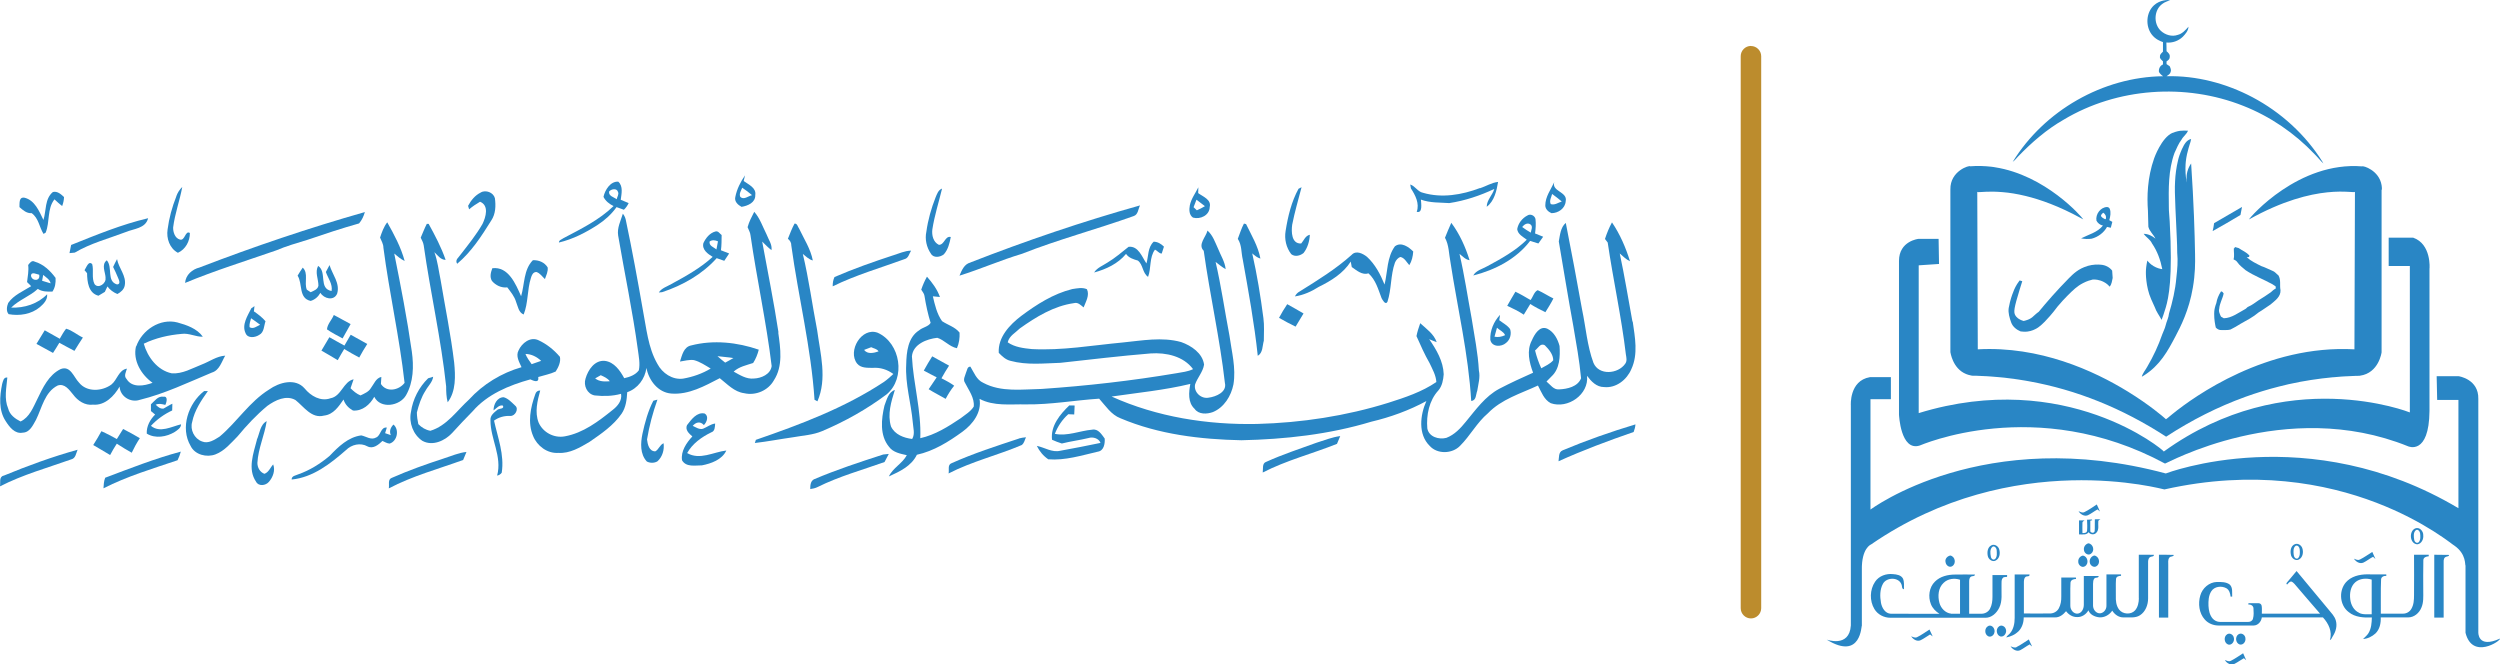 <?xml version="1.0" encoding="UTF-8"?>
<svg id="Layer_1" data-name="Layer 1" xmlns="http://www.w3.org/2000/svg" viewBox="0 0 292.84 77.83">
  <defs>
    <style>
      .cls-1 {
        fill: #2986c5;
      }

      .cls-2 {
        fill: #bc8c2d;
      }
    </style>
  </defs>
  <g>
    <path class="cls-1" d="M87.11,21.21c.06-.22,.11-.45,.16-.67-.53,.76-.96,1.62-1.14,2.54-.13,.53,.32,.93,.73,1.15,.73-.12,1.64-.49,1.61-1.38,.14-.86-.8-1.23-1.36-1.65h0Zm-.39,1.86c-.18-.38,.09-.74,.22-1.08,.4,.27,.79,.55,1.15,.87-.44,.1-.95,.59-1.37,.21h0Z"/>
    <path class="cls-1" d="M72.71,23.41c.09-.7,.31-1.6-.29-2.13-.92-.06-1.56,.98-1.73,1.78,.24,.49,.69,.84,1.18,1.08-1.69,1.64-3.83,2.68-5.89,3.77-.18,.14-.51,.21-.51,.5,1.64-.39,3.16-1.17,4.57-2.09,.84-.55,1.6-1.24,2.18-2.06,.29,.1,.57,.2,.86,.31,.24-.22,.42-.49,.56-.78-.31-.13-.62-.26-.93-.39h0Zm-.47-.07c-.33-.25-.99-.38-.89-.91,.26-.3,.9-.42,1.04,.05,.14,.28-.11,.58-.15,.86h0Z"/>
    <path class="cls-1" d="M173.36,22.05c.71-.23,1.36-.66,2.12-.74-.17,1.03-.44,2.25-1.33,2.91,0-.8,.67-1.35,.89-2.09-1.68,.79-3.44,1.38-5.28,1.66-1.11-.08-2.25-.01-3.32-.41,.02,.41,.24,1.64-.49,1.43,.35-.97-.16-1.94-.68-2.74-.02-.11-.06-.34-.08-.46,.59,.19,.87,.85,1.49,.97,2.2,.65,4.56,.25,6.67-.55h0Z"/>
    <path class="cls-1" d="M182.07,21.31c-.41,.89-1.06,1.73-1.06,2.75,0,.43,.35,.75,.72,.91,.8,0,1.61-.55,1.67-1.4,.25-1.13-1.72-1.13-1.33-2.27h0Zm-.42,2.6c-.2-.4,.07-.8,.16-1.19,.38,.28,.76,.57,1.13,.88-.42,.14-.84,.46-1.29,.31h0Z"/>
    <path class="cls-1" d="M140.35,22.62c0-.17,.02-.51,.02-.68-.35,.7-.84,1.34-1,2.12-.09,.49-.1,1.11,.37,1.43,.85,.24,1.94-.26,1.96-1.24,.22-.87-.8-1.22-1.35-1.63h0Zm-.15,2.02c-.13-.13-.26-.25-.39-.37,.11-.3,.22-.59,.34-.88,.33,.25,.66,.5,.99,.76-.3,.19-.62,.34-.94,.48h0Z"/>
    <path class="cls-1" d="M20.65,22.99c.15-.41,.38-.79,.7-1.09-.29,1.59-.87,3.13-1.07,4.75-.01,.54,.21,1.25,.79,1.41,.61,.19,.62-1.12,1.17-.77,.01,.95-.5,1.92-1.4,2.32-.97-.51-1.37-1.69-1.21-2.73,.17-1.33,.53-2.63,1.02-3.87h0Z"/>
    <path class="cls-1" d="M109.59,23.12c.17-.39,.31-.87,.76-1.03-.38,1.59-.89,3.16-1.14,4.79-.08,.67,.1,1.48,.77,1.8,.66,0,.71-1.08,1.39-.92-.13,.71-.32,1.48-.81,2.03-.42,.34-1.21,.47-1.52-.08-.51-.74-.72-1.7-.53-2.57,.19-1.38,.57-2.72,1.08-4.02h0Z"/>
    <path class="cls-1" d="M152.11,22.11l.35-.18c-.38,1.46-.81,2.92-1.1,4.4-.11,.81-.09,2.26,1.06,2.19,.31-.36,.49-.92,1.01-1.02-.04,.76-.26,1.53-.74,2.14-.4,.32-1.01,.48-1.44,.13-.59-.76-.82-1.77-.66-2.71,.27-1.71,.68-3.43,1.52-4.96h0Z"/>
    <path class="cls-1" d="M56.31,22.54c.6-.33,1.48,0,1.66,.67,.12,.88,.09,1.85-.42,2.61-1.14,1.83-2.33,3.68-4,5.08-.3-.47,.21-.76,.41-1.09,.9-1.16,1.83-2.31,2.56-3.58,.39-.81,.79-2.16-.29-2.6-.45,.26-.88,.55-1.28,.89-.03-.1-.09-.31-.12-.41,.34-.64,.82-1.24,1.49-1.56h0Z"/>
    <path class="cls-1" d="M5.09,25.76c.34-1.08,.14-2.49,1.11-3.27,.53-.13,.95,.27,1.3,.59-.01,.36-.09,.72-.22,1.06-.32-.24-.61-.53-.9-.79-.88,1.11-.52,2.64-1.03,3.9-.06,.04-.19,.11-.25,.15-.5-.79-.57-1.85-1.39-2.43-.59,.04-1.02-.35-1.43-.71,.02-.43-.09-1.22,.59-1.1,1.2,.29,1.72,1.58,2.21,2.59h0Z"/>
    <path class="cls-1" d="M113.68,30.74c6.51-2.54,13.14-4.8,19.86-6.68-.22,.41-.22,1.09-.75,1.25-4.33,1.55-8.8,2.73-13.08,4.42-2.48,.74-4.85,1.79-7.32,2.56,.26-.62,.56-1.37,1.29-1.54h0Z"/>
    <path class="cls-1" d="M23.38,31.33c6.35-2.44,12.81-4.63,19.36-6.49-.14,.48-.35,.95-.68,1.33-2.03,.57-4.04,1.24-6.04,1.92-1.23,.38-2.48,.73-3.67,1.24-3.57,1.24-7.18,2.36-10.67,3.81,.07-.94,.83-1.6,1.71-1.81h0Z"/>
    <path class="cls-1" d="M91.19,38.95c-.54-3.56-1.26-7.1-1.91-10.65,.36,.34,.69,.71,1.09,1,.1-.67-.36-1.25-.58-1.85-.45-.89-.77-1.88-1.44-2.64-.3,.58-.61,1.17-.78,1.8,.11,.31,.31,.6,.34,.94,.74,5.13,1.86,10.19,2.48,15.33-.13,.97-1.22,1.43-2.09,1.46-.87,.09-1.63-.41-2.36-.81,.63-.58,1.5-.75,2.28-1.01,.31-.48,.52-1.01,.66-1.56-2.52-.87-5.31-1.17-7.91-.5-.89,.17-1.08,1.16-1.32,1.89,.54-.08,1.08-.24,1.63-.17,.72,.19,1.34,.62,1.97,.99-.99,.6-2.1,.98-3.23,1.18-1.26,.17-2.44-.64-3.01-1.72-1.11-1.93-1.29-4.2-1.71-6.34-.61-3.48-1.24-6.95-1.97-10.4-.05-.32-.17-.62-.37-.86-.25,.83-.7,1.67-.55,2.57,.76,4.46,1.7,8.89,2.31,13.38,.1,.79,.28,1.6,.11,2.4-.41,.55-1.08,.78-1.71,.92-.49-.9-1.18-1.9-2.28-2.03-1.19-.1-1.96,1.06-2.25,2.07-.27,.82,.19,1.83,1.08,1.98,1.02,.11,2.08,.09,3.08-.19,.14,.8-.41,1.45-1,1.9-1.65,1.33-3.44,2.69-5.58,3.08-1.26,.24-2.57-.45-3.08-1.62-.47-1.22-.14-2.54,.19-3.75-.31,0-.5,.16-.58,.44-.56,1.55-.92,3.33-.25,4.9,.47,1.16,1.66,2.06,2.95,1.97,1.36,.09,2.55-.64,3.67-1.3,1.37-.95,2.79-1.91,3.75-3.3,.5-.74,.6-1.64,.65-2.51,1.23-.42,2.08-1.56,2.25-2.84,.28,1.45,1.35,2.88,2.92,3,2.04,.16,3.91-.89,5.67-1.8,.88,.69,1.7,1.61,2.87,1.76,1.33,.31,2.8-.31,3.47-1.51,1.09-1.67,.77-3.75,.51-5.61h0Zm-21.49,5.38c.22-.13,.44-.26,.67-.38,.39,.18,.8,.35,1.06,.71-.6,.04-1.23,.06-1.72-.34h0Zm15.25-1.85c-.31-.24-.62-.5-.91-.76,.62,.09,1.25,.11,1.87,.22-.31,.19-.64,.36-.97,.54h0Z"/>
    <path class="cls-1" d="M179.81,27.36c.07-.57,.12-1.14,.05-1.71-.09-.41-.61-.65-.96-.4-.6,.31-1.07,.92-1.18,1.59,.07,.61,.68,.9,1.12,1.24-1.33,1.31-2.99,2.22-4.62,3.1-.57,.33-1.31,.48-1.65,1.09,2.54-.64,5.05-1.93,6.66-4.05,.32,.1,.64,.2,.97,.3,.18-.27,.37-.53,.56-.79-.32-.13-.63-.26-.94-.38h0Zm-.5-.11c-.35-.2-.69-.42-1.01-.66,.23-.3,.64-.57,1-.28,.28,.25,.05,.63,.01,.94h0Z"/>
    <path class="cls-1" d="M8.34,28.69c2.95-1.18,5.91-2.4,9.01-3.13-.3,1.22-1.69,1.22-2.64,1.63-1.99,.76-4.1,1.3-5.95,2.4-.16,.01-.46,.04-.62,.06,.06-.32,.12-.64,.19-.95h0Z"/>
    <path class="cls-1" d="M44.52,27.83c.21-.63,.43-1.26,.84-1.79,.81,1.44,1.61,2.93,2.04,4.53-.46-.21-.84-.55-1.22-.87,.77,3.81,1.51,7.64,2.06,11.48,.24,1.72,.2,3.58-.68,5.12-.73,1.27-3,1.64-3.72,.18-.5,.91-1.38,1.69-2.49,1.61-.52-.29-.93-.71-1.11-1.29-.57,.82-1.19,1.76-2.28,1.88-1.46,.39-2.36-1.04-3.35-1.82-1.09-.62-2.37,.02-3.29,.68-1.28,1.06-2.42,2.28-3.48,3.56-.78,.79-1.53,1.71-2.59,2.12-1.02,.4-2.42,.06-2.92-.98-1.25-2.12-.27-5,1.58-6.43h.44c-.78,1.1-1.57,2.27-1.84,3.62-.27,.9,.25,1.96,1.15,2.28,.73,.31,1.48-.2,2.08-.58,2.04-1.72,3.48-4.07,5.78-5.5,1.18-.84,3.07-1.38,4.16-.13,.72,.88,1.88,1.57,3.04,1.15,1.27-.23,1.5-1.96,2.7-2.22-.12,.35-.25,.7-.36,1.05,.35,.34,.71,.66,1.17,.84,.45-.22,.96-.42,1.22-.87,.36-.47,.58-1.16,1.22-1.3-.01,.21-.04,.62-.05,.83,.67,1.03,2.1,.74,2.77-.13-.59-5.32-1.79-10.54-2.48-15.84,0-.43-.24-.8-.39-1.18h0s0,0,0,0Z"/>
    <path class="cls-1" d="M49.98,26.22h.23c.75,1.36,1.48,2.75,1.99,4.22-.6,0-.93-.55-1.32-.9,.39,1.04,.5,2.17,.73,3.25,.54,3.23,1.2,6.43,1.59,9.68,.15,1.55,.23,3.35-.76,4.65-.16-.61-.18-1.24-.18-1.86-.59-5.55-1.85-11.01-2.63-16.53-.05-.33-.22-.61-.35-.89,.24-.54,.44-1.09,.71-1.61h0Z"/>
    <path class="cls-1" d="M93.08,26.19c.32-.02,.36,.38,.52,.58,.58,1.22,1.35,2.39,1.61,3.74-.47-.12-.8-.48-1.17-.76,.71,2.95,1.1,5.96,1.68,8.94,.37,2.75,1.19,5.65,.03,8.32-.09-.04-.25-.13-.34-.18-.4-6.09-1.89-12.03-2.72-18.07,.01-.33-.15-.59-.4-.79,.24-.6,.47-1.21,.78-1.78h0Z"/>
    <path class="cls-1" d="M145.72,26.19c.06,.01,.18,.04,.24,.06,.63,1.3,1.41,2.59,1.68,4.04-.38-.11-.67-.36-.96-.61,.57,2.5,.98,5.04,1.31,7.58,.12,.88,.05,1.77,.05,2.65-.18,.61-.09,1.4-.71,1.77-.4-3.79-1.09-7.54-1.76-11.29-.19-.81-.1-1.7-.58-2.41,.23-.6,.42-1.22,.72-1.79h0Z"/>
    <path class="cls-1" d="M191.22,37.68c-.49-2.67-.92-5.34-1.49-7.99,.38,.32,.73,.7,1.2,.91-.49-1.59-1.17-3.17-2.11-4.55-.34,.62-.6,1.27-.82,1.94,.08,.1,.24,.31,.32,.42,.64,4.38,1.61,8.72,2.13,13.12,.06,.36,.16,.75-.08,1.08-.84,1.21-3.09,1.4-3.72-.11-.74-2-.89-4.15-1.33-6.23-.61-3.39-1.24-6.78-1.91-10.16-.61,.51-.68,1.43-.82,2.17,.56,3.28,1.09,6.57,1.69,9.84,.35,2.06,.73,4.11,.92,6.19-.39,.99-1.61,1.26-2.56,1.3-.65,.08-1.04-.56-1.49-.92,.19-.2,.39-.4,.59-.6,.97-.89,1.02-2.34,.94-3.56-.21-.8-.65-1.64-1.42-2.02-.9-.42-1.52,.66-1.82,1.35-.64,1.2-.31,2.59,.14,3.8-1.34,.59-2.67,1.21-3.96,1.88-1.65,.88-2.75,2.45-3.91,3.85-.62,.77-1.34,1.54-2.29,1.9-.87,.23-2.05-.11-2.23-1.11-.13-1.56,.21-3.27,1.3-4.45,.44-.52,.57-1.23,.62-1.89-.05-1.53-.86-2.89-1.7-4.11,.29,.13,.58,.24,.88,.35-.33-.96-1.21-1.56-1.93-2.22-.17,.49-.34,.99-.44,1.51,.48,1.07,.95,2.15,1.54,3.17,.33,.71,.74,1.41,.79,2.21-1.7,1.16-3.67,1.81-5.62,2.43-4.97,1.55-10.17,2.34-15.37,2.48-5.82,.12-11.73-.81-17.05-3.21,3.08-.45,6.2-.75,9.22-1.48-.18,.98-.31,2.17,.5,2.92,.48,.68,1.44,.63,2.14,.38,1.32-.54,2.14-1.89,2.41-3.24,.32-1.92-.21-3.84-.47-5.74-.55-2.87-.96-5.77-1.62-8.61,.38,.29,.75,.61,1.18,.85-.09-.88-.59-1.62-.9-2.42-.34-.73-.6-1.55-1.23-2.1-.18,.76-1.17,1.64-.44,2.37,.72,5.18,1.89,10.28,2.48,15.48,.26,1.07-1.05,1.61-1.9,1.72-.89,.18-1.79-.66-1.59-1.56,.28-.79,.92-1.46,1.05-2.31-.18-1.34-1.49-2.22-2.68-2.64-2.25-.63-4.6-.17-6.87,.05-3.54,.33-7.07,.96-10.63,.77-.98-.1-2-.22-2.82-.79,.17-.76,.91-1.12,1.42-1.63,1.9-1.35,3.98-2.63,6.33-2.96,.48-.14,.8,.23,1.14,.5,.25-.66,.73-1.42,.39-2.13-.54-.25-1.16-.1-1.72-.02-2.22,.55-4.17,1.8-5.98,3.15-1.35,1.03-2.74,2.49-2.63,4.32,.39,.4,.81,.81,1.38,.94,1.91,.52,3.89,.29,5.84,.23,3.52-.39,7.04-.81,10.58-1.1,1.8-.12,3.83,.31,4.96,1.84-.61,.3-1.29,.36-1.95,.48-5.22,.88-10.49,1.48-15.78,1.84-2.28,.04-4.76,.41-6.85-.72-.79-.35-1.08-1.21-1.5-1.89-.38-.02-.38,.43-.51,.69-.1,.38-.39,.81-.13,1.19,.44,.88,1.14,1.77,1.03,2.8-.37,.59-1,.95-1.54,1.37-1.46,.98-2.98,1.94-4.72,2.33,.13-3.23-.82-6.38-.98-9.58,.11-1.43,1.76-2.05,2.97-2.18,.82,.25,1.41,1.04,2.3,1.22,.26-.58,.34-1.21,.31-1.83-.53-.67-1.37-.88-2.05-1.34-.61-.86-.84-1.9-1.08-2.91,.21,.02,.62,.06,.83,.08-.32-.9-.89-1.67-1.52-2.38-.27,.48-.49,.99-.67,1.52,.13,.24,.35,.45,.38,.73,.17,1.07,.4,2.13,.72,3.16-.26,.45-.94,.52-1.34,.87-1.33,.83-1.49,2.58-1.52,4-.13,2.3,.57,4.52,.77,6.79,.04,.65,.29,1.33-.07,1.94-.98-.12-2.03-.51-2.48-1.46-.44-1.43,.02-2.91,.45-4.28-.76,.25-.96,1.16-1.22,1.84-.37,1.57-.57,3.48,.53,4.81,.48,.67,1.34,.82,2.09,.99-.52,.98-1.64,1.49-2.1,2.49,1.27-.58,2.64-1.21,3.28-2.54,1.97-.43,3.72-1.52,5.34-2.7,1.21-.88,2.27-2.27,2-3.85,1.67,.89,3.6,.61,5.42,.65,2.88,.04,5.72-.48,8.59-.67,.76,.84,1.4,1.88,2.51,2.3,4.46,1.89,9.35,2.47,14.15,2.57,5.12-.11,10.28-.68,15.21-2.17,2.25-.53,4.43-1.32,6.46-2.42-.73,1.62-1,3.89,.39,5.25,.89,1,2.64,.94,3.55,0,1.19-1.18,1.98-2.73,3.27-3.82,1.58-1.65,3.84-2.31,5.86-3.25,.4,.75,.7,1.65,1.5,2.07,1.99,.7,4.49-1.01,4.25-3.21,.48,.65,1.11,1.32,1.99,1.32,1.41,.15,2.68-.86,3.2-2.1,.82-1.76,.42-3.74,.16-5.58h0s0,0,0,0Zm-10.68,5.46c-.31-.67-.55-1.37-.73-2.09,.35-.25,.63-.91,1.14-.61,.47,.47,.99,1.07,.99,1.76-.37,.44-.92,.66-1.4,.94h0Z"/>
    <path class="cls-1" d="M170,26.1c.97,1.3,1.66,2.83,2.14,4.38-.49-.07-.81-.46-1.18-.74,.58,2.49,.95,5.02,1.42,7.54,.32,2.03,.74,4.06,.85,6.12,.18,.79-.07,1.59-.19,2.37-.17,.42-.1,1.17-.71,1.19-.32-5.48-1.6-10.85-2.43-16.26-.19-.96-.16-1.98-.64-2.85,.22-.59,.49-1.17,.74-1.75h0Z"/>
    <path class="cls-1" d="M84.45,29.31c.08-.59,.07-1.19,.08-1.78-.23-.16-.39-.5-.71-.42-.68,.17-1.15,.77-1.43,1.37-.19,.77,.53,1.27,1.09,1.61-1.43,1.31-3.15,2.26-4.84,3.18-.51,.3-1.13,.47-1.47,.99l.4-.04c2.39-.79,4.69-2.09,6.38-3.98,.22,.08,.67,.23,.89,.31,.19-.29,.38-.58,.57-.86-.32-.13-.63-.25-.95-.37h0s0,0,0,0Zm-.53-.09c-.32-.27-.89-.42-.8-.93,.3-.22,.66-.16,.98-.02-.06,.31-.12,.63-.18,.95h0Z"/>
    <path class="cls-1" d="M135.11,28.31c.49,0,.89,.25,1.23,.58-.07,.2-.2,.61-.26,.81-.32,0-.52-.35-.79-.46-.68,.91-.42,2.16-.81,3.19-.67-.45-.57-1.44-1.2-1.91-.52-.15-1.06-.31-1.38-.78-.94,1.15-2.34,1.8-3.74,2.18,.36-.57,1.02-.8,1.56-1.16,.89-.53,1.67-1.21,2.48-1.85,1.15-.13,1.57,1.19,2.09,1.95,.25-.86,.14-1.88,.84-2.54h0Z"/>
    <path class="cls-1" d="M163.41,28.84c.72-.54,1.61,.09,2.13,.62-.04,.56-.16,1.12-.46,1.6-.32-.35-.54-.84-1.03-.96-.32,.1-.52,.37-.65,.66-.53,1.48-.39,3.11-.88,4.59-.23,.43-.58-.22-.69-.43-.39-1.02-.68-2.13-1.53-2.9-.74,.24-1.39-.35-1.96-.74-.03-.16-.09-.48-.12-.64-.88,1.38-2.31,2.26-3.74,2.96-.85,.54-1.79,.97-2.8,1.12,.13-.25,.31-.45,.56-.58,2.1-1.31,4.23-2.62,6.08-4.28,.52-.57,1.3-.17,1.8,.22,.96,.88,1.58,2.06,2.06,3.25,.37-1.5,.26-3.2,1.23-4.5h0s0,0,0,0Z"/>
    <path class="cls-1" d="M104.62,29.91c.69-.21,1.36-.54,2.1-.55-.22,.34-.3,.88-.76,.99-2.82,1.03-5.71,1.86-8.42,3.19-.01-.38,.05-.75,.21-1.09,2.24-.97,4.54-1.78,6.86-2.54h0Z"/>
    <path class="cls-1" d="M62.43,30.48c.67-.03,1.35,.24,1.72,.84,.07,.48-.17,.93-.32,1.37-.32-.29-.57-.7-1-.83-.4,0-.55,.38-.64,.7-.45,1.39-.3,2.91-.85,4.28-.6-.24-.67-.95-.89-1.48-.19-.65-.63-1.17-1.03-1.7-.68,.09-1.37-.24-1.8-.76-.28-.47-.13-1,.05-1.48,1.88-.24,2.75,1.87,3.37,3.28,.42-1.4,.28-3.11,1.38-4.22h0Z"/>
    <path class="cls-1" d="M6.5,32.54c-.61-.83-1.42-1.6-2.43-1.89-.35-.21-.59,.17-.77,.39,.09,.67-.06,1.34-.13,2,.12,.12,.36,.36,.48,.48-.93,.59-2.04,1.03-2.69,1.97-.16,.39-.26,.96,.05,1.31,1.26,.23,2.67,.02,3.67-.83,.44-.38,.91-.87,.84-1.5-1.08,1.12-2.67,1.63-4.21,1.56,.92-.91,2.19-1.32,3.12-2.19,.51,.34,1.12,.33,1.71,.32,.33-.48,.4-1.04,.37-1.61h0Zm-2.87-.23c.02-.56,.68-.17,.96-.13,.17,.78-.85,.78-.96,.13Zm1.3,.58c.04-.23,.09-.46,.13-.69,.33,.29,.77,.53,.87,.99-.33-.09-.67-.2-.99-.3h0Z"/>
    <path class="cls-1" d="M12.37,32.54c-.03-.68-.53-1.54,.14-2.05,.73,.83-.06,2.45,1.2,2.83,.49-.03,.2-.57,.1-.82-.17-.42-.36-.83-.56-1.23,.14-.31,.3-.62,.46-.92,.19,1.07,1.13,1.96,.9,3.1-.09,.47-.47,.78-.86,.99-.47-.19-.87-.49-1.17-.89-.1,.21-.2,.42-.3,.64-.25,.15-.5,.3-.75,.45-1.17-.3-1.32-1.63-1.33-2.64-.07-.09-.22-.26-.3-.35,.2-.27,.46-1.17,.9-.71,.2,.75-.09,1.61,.27,2.33,.45,.63,1.44-.12,1.28-.73h0Z"/>
    <path class="cls-1" d="M37.27,31.15c1.07,.72,.01,2.65,1.57,2.94,.15-.81-.42-1.5-.67-2.23,.14-.28,.28-.55,.43-.81,.33,1.11,1.26,2.13,.89,3.35-.38,.89-1.55,.59-1.96-.1-.25,.45-.63,.8-1.14,.95-1.45-.31-.92-2.03-1.53-2.96,.19-.32,.39-.64,.6-.94,.71,.66,.14,1.75,.48,2.58,.11,.08,.34,.23,.45,.3,.36-.17,.83-.32,.91-.77,0-.78-.43-1.56-.04-2.31h0s0,0,0,0Z"/>
    <path class="cls-1" d="M179.28,35.15c.29-.36,.42-.98,.84-1.16,.64,.28,1.21,.67,1.84,.97-.28,.56-.61,1.08-.94,1.61-.6-.29-1.2-.6-1.77-.96-.25,.41-.5,.83-.76,1.25-.61-.41-1.28-.73-1.94-1.04,.31-.56,.64-1.1,.96-1.65,.61,.29,1.18,.63,1.76,.97h0Z"/>
    <path class="cls-1" d="M149.82,37.23c.3-.55,.61-1.09,.96-1.6,.64,.36,1.28,.71,1.91,1.09-.31,.51-.62,1.02-.93,1.54-.66-.32-1.3-.66-1.94-1.03h0Z"/>
    <path class="cls-1" d="M29.74,36.46c.01-.15,.05-.45,.07-.6-.09,.06-.28,.19-.37,.25-.44,.89-1.15,1.93-.67,2.93,.26,.63,1.13,.5,1.59,.19,.59-.3,.55-1.06,.74-1.6-.39-.46-.87-.82-1.36-1.16h0Zm-.51,1.85c-.04-.36,.09-.7,.18-1.03,.36,.24,.71,.5,1.06,.76-.38,.17-.82,.56-1.24,.28Z"/>
    <path class="cls-1" d="M39.1,36.9c.67,.33,1.3,.72,1.97,1.06-.31,.56-.62,1.12-.94,1.68-.62-.34-1.25-.65-1.83-1.06,.05-.62,.57-1.11,.8-1.68Z"/>
    <path class="cls-1" d="M176.88,38.54c-.32-.45-.84-.7-1.26-1.03,.02-.16,.06-.47,.09-.63-.73,.76-1.2,1.87-1.14,2.93,.18,.86,1.3,.85,1.84,.36,.49-.37,.67-1.08,.47-1.64h0Zm-1.82,.9c.09-.36,.19-.71,.29-1.05,.3,.29,.78,.46,.95,.87-.39,.19-.82,.27-1.24,.18h0Z"/>
    <path class="cls-1" d="M15.96,40.57c.67-1.91,2.79-3.32,4.82-2.8,1.09,.3,2.29,.71,2.98,1.67-.84,.03-1.62-.45-2.48-.33-1.52,.13-3.06,.48-4.44,1.15,.45,1.57,1.6,3.12,3.28,3.47,1.25,.09,2.38-.59,3.51-1.03,.92-.35,1.75-.98,2.75-1.04-.42,.71-.67,1.72-1.56,1.98-2.78,1.16-5.52,2.48-8.46,3.2-1.07,.36-2.3-.41-2.35-1.56-.63,1.11-1.72,2.24-3.11,2.12-.94,.12-1.79-.45-2.33-1.18-.45-.54-.99-1.35-1.82-1.06-1.52,.77-1.83,2.6-2.53,4.01-.36,.63-.72,1.49-1.56,1.51-.93,.18-1.56-.67-2-1.36-.84-1.28-.7-2.9-.41-4.33,.1-.31,.15-.83,.61-.77-.1,1.2-.4,2.47,.1,3.64,.18,.73,.81,1.19,1.45,1.51,1.06-.5,1.47-1.65,1.96-2.62,.64-1.33,1.34-2.84,2.74-3.52,1.15-.44,1.52,.94,2.14,1.58,.91,1.15,2.69,1.04,3.79,.24,.69-.54,.86-1.72,1.83-1.87-.11,.4-.4,.85-.04,1.22,.64,1.06,2.06,.81,3.04,.44-1.32-.94-2.33-2.6-1.94-4.27h0s0,0,0,0Z"/>
    <path class="cls-1" d="M7.73,38.5c.71,.18,1.3,.73,1.98,1.04-.35,.51-.67,1.04-.99,1.56-.6-.3-1.18-.64-1.77-.95-.24,.4-.48,.8-.74,1.19-.64-.37-1.3-.69-1.94-1.06,.33-.53,.65-1.06,.97-1.59,.59,.33,1.17,.66,1.76,.99,.23-.4,.45-.81,.74-1.17h0Z"/>
    <path class="cls-1" d="M102.82,38.98c-1.89-.72-3.58,2.14-2.42,3.61,.44,.54,1.21,.49,1.83,.5,.86-.07,1.73,.2,2.41,.72-.35,.32-.7,.65-1.09,.92-4.61,3.05-9.82,5-15.01,6.79-.03,.09-.09,.28-.12,.37,1.49-.17,2.97-.46,4.46-.67,1.15-.21,2.35-.26,3.44-.73,2.67-1.13,5.22-2.56,7.54-4.3,2.27-1.9,1.63-6-1.04-7.21h0Zm-1.59,2c.27-.11,.55-.21,.82-.31,.28,.15,.68,.18,.86,.49-.53,.19-1.31,.37-1.69-.18Z"/>
    <path class="cls-1" d="M40.35,40.47c.24-.42,.48-.84,.73-1.26,.65,.35,1.29,.72,1.94,1.08-.34,.51-.64,1.05-.94,1.59-.6-.32-1.19-.65-1.76-1-.27,.43-.51,.87-.76,1.31-.63-.39-1.27-.75-1.91-1.12,.31-.53,.62-1.05,.93-1.57,.59,.32,1.17,.67,1.76,.98h0Z"/>
    <path class="cls-1" d="M65.57,41.78c-.68-.8-1.53-1.48-2.48-1.92-.96-.47-1.97,.33-2.35,1.19-.35,.66,.08,1.36,.35,1.96-2.35,.68-4.51,1.99-6.16,3.8-1.43,1.3-2.59,3.07-4.52,3.65-.55-.1-1.02-.38-1.41-.78-.1-.45-.16-.91-.17-1.36,.23-.9,.51-1.79,1.02-2.57,.29-.54,.81-.98,.89-1.62-.15,.04-.44,.14-.59,.18-1.07,1.04-1.8,2.46-2.01,3.94-.27,1.25,.26,2.68,1.34,3.39,1.18,.65,2.62,0,3.47-.91,.79-.86,1.58-1.72,2.41-2.55,1.73-2,4.27-3.05,6.76-3.74,.41,.18,1.04,.47,.93-.28,.68-.21,1.4-.34,2.04-.64,.32-.5,.63-1.15,.49-1.74h0Zm-3.3,.87c-.27-.38-.55-.76-.72-1.19,.71,.01,1.33,.34,1.84,.81-.38,.13-.75,.27-1.12,.39h0Z"/>
    <path class="cls-1" d="M109.2,41.74c.66,.36,1.31,.74,1.97,1.09-.32,.48-.61,.98-.89,1.48,.51,.26,1.02,.53,1.49,.87-.39,.47-.71,1-1,1.54-.66-.39-1.35-.72-1.99-1.13,.32-.46,.63-.93,.94-1.39-.51-.25-1.01-.52-1.51-.79,.31-.56,.63-1.12,.98-1.66h0Z"/>
    <path class="cls-1" d="M17.69,47.35c.42-.37,.81-.99,1.46-.88,.56-.09,.37,.68,.21,.96-.38-.1-.76-.2-1.13-.02,.26,.23,.54,.51,.93,.45,.35-.19,.67-.41,1.03-.57,0,.2-.01,.59-.02,.79-.93,.43-1.78,1.04-2.49,1.8,1.05,.88,2.4,.09,3.53-.18-.01,.43-.41,.67-.73,.89-.96,.59-2.29,.82-3.29,.2-.04-.86,.39-1.64,.98-2.23-.12-.1-.37-.31-.49-.41,0-.2,0-.59,0-.79h0s0,0,0,0Z"/>
    <path class="cls-1" d="M57.81,48.07c0-.68,.41-1.54,1.19-1.54,.54,.15,.94,.61,1.34,.98,.48,.37,0,1.25-.56,1.21-.68-.03-1.35,.14-1.91,.55,.44,2,1.23,4.01,.9,6.1-.13,.18-.31,.3-.54,.34,.61-2.22-.78-4.28-.78-6.46-.06-.61,.46-.95,.87-1.29,.24-.12,.77-.06,.59-.45-.45-.12-.76,.34-1.1,.56h0Z"/>
    <path class="cls-1" d="M76.53,46.94c.12-.03,.36-.1,.48-.13-.54,1.52-.96,3.08-1.22,4.67,.07,.56,.24,1.39,.97,1.39,.41-.22,.52-.76,.97-.95,.1,.77-.13,1.58-.71,2.11-.36,.23-.88,.23-1.25,.03-.81-.87-.74-2.15-.52-3.23,.29-1.33,.65-2.68,1.28-3.89h0Z"/>
    <path class="cls-1" d="M125.25,47.49c.21,0,.42,0,.63,.01-.01,.35-.03,.7-.05,1.05-.17,0-.52-.02-.7-.03-.7,.63-1.23,1.42-1.57,2.3,1.48,.3,2.91-.36,4.37-.49,.71-.14,1.11,.56,1.47,1.04,.04,.6-.09,1.44-.82,1.54-1.9,.44-3.83,1.05-5.79,.89-.58-.39-1.04-.95-1.34-1.57,.92,.18,1.77,.8,2.74,.57,1.58-.28,3.15-.6,4.72-.92-.2-.54-.9-.74-1.41-.57-1.03,.25-2.09,.38-3.12,.64-.39-.13-.78-.26-1.15-.44-.19-1.62,.93-2.97,2.02-4.02h0s0,0,0,0Z"/>
    <path class="cls-1" d="M80.48,49.79c.5-.64,1.14-1.56,2.07-1.35,.5,.31,.25,1.01-.1,1.35-.43-.48-.93-.34-1.31,.09,.37,.17,.78,.47,1.21,.34,.48-.19,.89-.54,1.42-.61-.03,.39-.01,.9-.47,1.04-1.12,.55-2.19,1.31-2.81,2.42,1.49,.86,3.07-.12,4.59-.3-.49,1.07-1.77,1.53-2.86,1.74-.79,0-1.86,.24-2.33-.6-.16-1.06,.53-2.05,1.21-2.79-.39-.33-.88-.77-.62-1.34h0Z"/>
    <path class="cls-1" d="M30.08,51.52c.34-.74,.37-1.77,1.16-2.19-.25,1.65-1,3.21-1.09,4.89,0,.55,.29,1.08,.82,1.28,.51-.17,.69-.74,1.03-1.1,.27,.7-.03,1.5-.5,2.04-.37,.45-1.22,.56-1.51-.02-1.01-1.47-.3-3.33,.1-4.89Z"/>
    <path class="cls-1" d="M183.04,52.75c2.79-1.17,5.64-2.17,8.53-3.04-.02,.31-.1,.6-.21,.89-2.97,1.03-5.93,2.13-8.8,3.43,.07-.42-.02-1.08,.47-1.27h0Z"/>
    <path class="cls-1" d="M45.78,50.99c-.2-.49-.04-.91,.31-1.26,.71,.6,.45,1.95-.45,2.23-.31-.02-.57-.19-.84-.31-.45,.43-1.09,.98-1.75,.64-.83-.47-1.87-.22-2.52,.43-1.82,1.59-3.88,3.21-6.37,3.45,0-.45,.48-.46,.78-.61,1.35-.47,2.59-1.25,3.68-2.17,1.01-1.06,2.17-2.19,3.69-2.39,.57,.11,1.16,.59,1.74,.25,.58-.23,.51-1.24,1.26-1.17-.05,.17-.15,.49-.2,.66,.23,.08,.45,.16,.68,.24h0Z"/>
    <path class="cls-1" d="M13.69,51.42c.24-.39,.48-.78,.73-1.17,.66,.34,1.32,.69,1.96,1.08-.36,.54-.67,1.11-.95,1.7-.6-.33-1.18-.69-1.75-1.06-.29,.43-.53,.88-.78,1.33-.67-.38-1.31-.8-1.98-1.17,.34-.53,.66-1.07,.96-1.62,.62,.27,1.21,.6,1.81,.92h0Z"/>
    <path class="cls-1" d="M119.35,51.36c.27-.07,.55-.12,.83-.14-.15,.31-.21,.7-.5,.91-2.82,1.2-5.84,1.92-8.57,3.33,.1-.39-.15-1.02,.35-1.2,2.56-1.15,5.24-2.01,7.9-2.89h0Z"/>
    <path class="cls-1" d="M154.18,51.87c.93-.29,1.84-.66,2.81-.79-.13,.3-.25,.6-.38,.91-2.89,1.16-5.93,1.93-8.7,3.36,.07-.42-.11-1.1,.43-1.26,1.9-.86,3.88-1.51,5.84-2.22h0Z"/>
    <path class="cls-1" d="M.4,55.73c2.84-1.17,5.73-2.23,8.69-3.05-.18,.39-.22,1-.72,1.12-2.81,1-5.71,1.8-8.37,3.17,.08-.42-.14-1.09,.4-1.25h0Z"/>
    <path class="cls-1" d="M12.32,55.96c2.92-1.1,5.84-2.25,8.86-3.06-.09,.35-.22,.68-.38,1.01-2.93,.99-5.91,1.88-8.68,3.29,.03-.42,.04-.84,.2-1.23h0Z"/>
    <path class="cls-1" d="M51.98,53.7c.88-.27,1.73-.67,2.66-.76-.13,.31-.26,.63-.39,.94-2.92,1.06-5.95,1.87-8.71,3.33,.09-.4-.15-1.05,.34-1.23,1.99-.88,4.04-1.61,6.11-2.28h0Z"/>
    <path class="cls-1" d="M95.38,56.13c2.63-1.12,5.35-2.01,8.07-2.89,.17-.02,.5-.05,.66-.07-.16,.31-.32,.63-.5,.95-2.63,.94-5.33,1.68-7.84,2.93-.27,.14-.56,.19-.86,.24,0-.42,.02-.95,.46-1.16h0Z"/>
  </g>
  <g>
    <path class="cls-1" d="M252.31,.62c.72-.66,1.65-.63,1.89-.61-.3,.15-.63,.22-.89,.43-1.01,.7-1.09,2.34-.2,3.17,.52,.48,1.29,.72,1.97,.48,.54-.13,.91-.56,1.27-.96-.02,.47-.36,.86-.67,1.18-.51,.49-1.22,.74-1.92,.67,.03,.34,0,.68,.02,1.02,.2,.17,.44,.39,.37,.69,.01,.24-.19,.38-.37,.5,0,.11,0,.21,0,.32,.12,.08,.25,.17,.37,.25,.09,.21,.21,.45,.1,.68-.05,.24-.29,.36-.47,.49,3.49-.09,6.97,.83,10.05,2.45,3.33,1.76,6.22,4.38,8.22,7.58,.03,.06,.07,.13,.1,.19-.37-.34-.67-.74-1.03-1.09-2.33-2.46-5.2-4.42-8.35-5.66-6.77-2.69-14.78-2.13-21.04,1.62-1.98,1.13-3.72,2.64-5.31,4.28-.22,.22-.4,.48-.66,.66,3.69-6,10.56-9.95,17.62-10.03-.2-.13-.37-.29-.49-.5-.05-.37,.12-.73,.47-.88,0-.12,0-.24,0-.36-.15-.17-.41-.32-.35-.58-.02-.25,.2-.4,.35-.56,0-.37,0-.74,0-1.12-.28-.09-.9-.32-1.34-.92-.71-.97-.65-2.52,.28-3.38h0Z"/>
    <path class="cls-1" d="M254.49,15.57c.43-.19,.88-.25,.88-.25,.3-.03,.61-.03,.92-.01-.15,.41-.55,.66-.75,1.04-.36,.47-.58,1.03-.83,1.57-.73,2.01-.69,4.19-.66,6.31,0,.64,.04,.65,.1,1.71,.37,6.68-.12,8.92-.47,10.11-.19,.64-.37,1.15-.48,1.42-.26-.5-.62-.95-.8-1.49-.06-.15-.13-.3-.2-.44-.12-.26-.21-.47-.22-.49-.67-1.5-.62-3.19-.62-3.19,0-.33,.05-.79,.17-1.34,.13,.17,.36,.43,.71,.64,.41,.25,.8,.34,1.04,.37-.21-1.07-.58-2.11-1.2-3.01-.21-.47-.69-.72-.98-1.13,.51,0,.99,.24,1.38,.56-.23-.48-.69-.84-.83-1.38-.02-.63-.03-1.26-.05-1.89-.12-1.61-.08-3.85,.73-6.14,0,0,.85-2.42,2.15-2.98h0Z"/>
    <path class="cls-1" d="M255.62,17.4c.21-.46,.5-1.01,1.04-1.12-.03,.23-.11,.45-.18,.67-.12,.35-.16,.57-.19,.67-.36,1.25-.29,2.32-.29,2.32,0,.44,.05,1.04,.22,1.74-.08-.3-.18-.89,0-1.59,.11-.41,.29-.73,.44-.94,.31,4.62,.42,8.21,.46,10.62,.02,1.06,.02,2.31-.26,3.93-.45,2.65-1.42,4.53-2.03,5.69-.91,1.73-1.81,3.4-3.71,4.6-.1,.06-.18,.11-.24,.14,.11-.43,.43-.78,.64-1.17,.71-1.21,1.3-2.47,1.76-3.8,.12-.35,.31-.67,.39-1.03,.11-.48,.36-.92,.4-1.41,.41-1.37,.74-2.77,.86-4.19,.11-.97,.2-1.95,.1-2.93,0-1.11-.08-2.21-.12-3.31-.03-.46-.06-1.13-.09-1.93-.06-1.51-.09-2.28-.04-3.14,.04-.77,.14-1.6,.35-2.46,.08-.34,.19-.7,.49-1.38h0Z"/>
    <path class="cls-1" d="M247.08,25.78c.11-.41,.21-.9,.05-1.31-.05-.13-.18-.22-.33-.22-.76,.03-1.36,.85-1.23,1.6,.16,.3,.43,.51,.76,.57-.64,.81-1.68,1.05-2.56,1.5,.41,.08,.83,.1,1.24,.04,.75-.2,1.43-.7,1.8-1.38,.15,.03,.29,.07,.44,.1,.06-.23,.11-.46,.18-.69-.12-.07-.25-.14-.37-.21h0Zm-.53-.12c-.15-.07-.3-.16-.4-.28-.06-.07-.06-.17,0-.24,.06-.08,.13-.16,.21-.22,0,0,0,0,.01,0,0,0,0,0,0,0,.23,.14,.37,.41,.31,.68h0c-.01,.06-.07,.09-.12,.07h0Z"/>
    <path class="cls-1" d="M259.35,26.14c1.09-.63,2.17-1.27,3.27-1.9-.07,.31-.13,.62-.18,.94-1.08,.64-2.16,1.29-3.26,1.89,.07-.31,.14-.62,.17-.94Z"/>
    <path class="cls-1" d="M261.69,29.1s.09-.12,.12-.16c.14,.04,.28,.08,.42,.12,.42,.3,.94,.48,1.27,.9l-.07,.14c-.06,0-.19,.03-.25,.04,.5,.45,1.11,.73,1.7,1.03,.45,.14,.87,.38,1.3,.55,.29,.09,.46,.36,.7,.53,.33,.53,.13,1.16,.25,1.74,.04,.78-.65,1.23-1.17,1.68-.47,.3-.91,.64-1.39,.92-.64,.55-1.39,.93-2.12,1.34-.38,.24-.77,.47-1.18,.67-.34,.1-.7,.04-1.05,.06-.25,.03-.5-.11-.67-.29-.07-.3-.2-.94-.19-1.61,0-.38,.06-.64,.08-.71,.05-.22,.12-.41,.17-.54,.08-.49,.27-.95,.54-1.36,.17-.05,.24,.13,.32,.23-.12,.61-.48,1.16-.52,1.79-.06,.19-.02,.38,.05,.55,.04,.13,.1,.25,.16,.37,.11,.06,.22,.12,.33,.19,.95-.03,1.72-.66,2.53-1.09,.13-.07,.2-.22,.35-.27,.43-.18,.79-.48,1.18-.74,.5-.3,.98-.62,1.45-.95,.17-.17,.35-.32,.57-.43v-.24c-.12-.08-.24-.17-.36-.25-1.04-.58-2.17-.99-3.17-1.66-.34-.3-.72-.56-.97-.94-.1-.16-.27-.25-.44-.33,.12-.42,.02-.85,.03-1.28h0Z"/>
    <path class="cls-1" d="M244.53,31.15c.64-.18,1.2-.18,1.58-.14,.5,.04,.99,.28,1.3,.69,.02,.29,.04,.57,.06,.86-.07,.35-.12,.72-.34,1.02-.14-.16-.36-.37-.68-.54-.54-.29-1.05-.31-1.3-.3-.27,.06-.69,.18-1.15,.42-.7,.36-1.14,.79-1.85,1.5-.29,.29-.69,.71-1.13,1.24-.35,.47-.66,.85-.9,1.12-.94,1.09-1.39,1.35-1.54,1.44-.22,.12-.58,.32-1.1,.38-.33,.04-.61,0-.8-.02-.48-.2-.92-.55-1.1-1.05-.19-.54-.37-1.11-.29-1.68,.05-.24,.1-.47,.15-.71,.09-.35,.18-.63,.25-.83,.14-.39,.29-.8,.58-1.27,.12-.19,.23-.34,.3-.43,.08,.02,.23,.06,.31,.09-.08,.24-.18,.57-.3,.96-.68,2.21-.73,2.66-.52,3.03,.11,.19,.36,.49,.98,.67,.35-.08,.71-.2,.99-.42,.26-.22,.5-.47,.78-.66,.87-1.06,2.09-2.47,3.53-3.93,.49-.49,1.13-1.13,2.17-1.42h0Z"/>
    <path class="cls-1" d="M244.15,59.99c.52-.25,.98-.59,1.46-.9,.12,.28,.26,.55,.37,.83-.09-.08-.19-.17-.28-.25-.39,.21-.73,.49-1.13,.68-.42,.18-.88-.11-1.1-.47,.22,.08,.45,.23,.68,.11h0Z"/>
    <path class="cls-1" d="M244.44,60.88c.2,0,.39-.01,.59-.03,.01,.02,.04,.06,.05,.08-.06,.02-.18,.06-.23,.07,0,.42,0,.83,0,1.25,.13,.19,.42,.23,.51-.02,.04-.47,0-.94,.02-1.4,.22,0,.43,0,.65-.01-.09,.05-.17,.12-.24,.19-.06,.46,.13,1.02-.23,1.39-.24,.28-.7,.24-.91-.06-.26,.37-.74,.24-1.12,.26,0-.55,0-1.09,0-1.64,.21,0,.42,0,.64,0-.08,.08-.23,.13-.24,.25-.02,.41,0,.82,0,1.23,.21,.01,.49,0,.54-.25,.04-.43,.02-.86,0-1.29h0Z"/>
    <path class="cls-1" d="M283.85,62.72c.04-.49-.45-1.04-.95-.82-.75,.34-.64,1.8,.25,1.86,.48-.05,.75-.59,.7-1.04Zm-.56,.81c-.23,.17-.48-.09-.5-.32-.06-.36-.12-.85,.2-1.11,.23-.15,.46,.13,.49,.35,.04,.36,.09,.81-.19,1.09h0Z"/>
    <path class="cls-1" d="M244.11,64.45c-.08-.36,.17-.73,.52-.81,.57,.08,.77,.88,.31,1.21-.32,.28-.79-.03-.83-.4Z"/>
    <path class="cls-1" d="M269.68,64.2c-.12-.34-.51-.6-.86-.46-.47,.18-.57,.76-.48,1.19,.04,.43,.54,.84,.96,.6,.46-.26,.54-.88,.38-1.33h0Zm-.52,1.21c-.3,.13-.48-.22-.49-.47-.03-.34-.07-.79,.24-1.01,.26-.11,.46,.2,.47,.43,.02,.35,.07,.8-.23,1.05h0Z"/>
    <path class="cls-1" d="M234.18,64.35c-.1-.37-.55-.67-.92-.47-.45,.22-.51,.8-.42,1.24,.07,.4,.56,.76,.94,.53,.46-.24,.54-.85,.4-1.3h0Zm-.48,1.12c-.21,.21-.48-.04-.5-.27-.07-.37-.13-.85,.17-1.14,.25-.18,.5,.14,.51,.38,.02,.34,.08,.76-.17,1.03h0Z"/>
    <path class="cls-1" d="M276.43,65.54c.51-.25,.97-.59,1.45-.89,.12,.28,.25,.55,.37,.83-.1-.08-.19-.17-.28-.26-.39,.2-.73,.49-1.13,.68-.42,.19-.89-.1-1.11-.46,.22,.08,.45,.23,.69,.1h0Z"/>
    <path class="cls-1" d="M250.53,70.1c0-1.71,0-3.42,0-5.12,.59,0,1.18-.01,1.77,.01,0,.23-.24,.17-.37,.24-.24,.06-.3,.34-.31,.55,0,1.44,0,2.88,0,4.32,0,.75-.3,1.55-.95,1.97-.57,.37-1.27,.22-1.9,.25-.56,.03-1.06-.33-1.35-.79-.34,.5-.93,.84-1.54,.78-.51-.06-1.07-.31-1.25-.82-.27,.47-.77,.82-1.33,.79-.52,.01-.99-.28-1.29-.69-.32,.39-.76,.75-1.3,.73-1.22,0-2.44,0-3.66,0,0,.6-.19,1.21-.62,1.64-.39,.38-.9,.61-1.43,.71,.09-.2,.29-.31,.43-.47,.43-.49,.56-1.17,.56-1.81v-5.1c.58,0,1.16,0,1.74,0,.04,.3-.32,.16-.47,.29-.17,.14-.18,.39-.19,.59,0,1.23,0,2.46,0,3.69,.99,.02,1.99,0,2.98,0,.44,.03,.9-.2,1.11-.6,.23-.42,.3-.91,.29-1.38,0-.74,0-1.49,0-2.23,.57,0,1.14,0,1.71,0,0,.04,.01,.13,.02,.17-.28,0-.62,.1-.65,.43-.05,.89,0,1.79-.02,2.69-.02,.48,.39,1.02,.91,.93,.46-.09,.67-.6,.67-1.03,0-1.12,0-2.25,0-3.37,.58,0,1.16,0,1.74,0-.01,.29-.38,.12-.51,.3-.15,.17-.13,.41-.15,.62,0,.85,0,1.7,0,2.55,0,.41,.29,.85,.72,.9,.49,.04,.87-.44,.85-.9,0-1.22,0-2.44,0-3.66h1.71v.17c-.26,0-.58,.08-.59,.39-.05,.65,0,1.3-.02,1.95-.02,.55,.03,1.15,.38,1.61,.43,.57,1.39,.63,1.87,.1,.34-.39,.44-.92,.45-1.42h0Z"/>
    <path class="cls-1" d="M252.88,64.98c.58,0,1.16,0,1.75,.02-.04,.25-.38,.13-.51,.31-.21,.24-.13,.58-.14,.87,0,2.05,0,4.1,0,6.16-.36,0-.73,0-1.09,0,0-2.45,.01-4.9,0-7.35h0Z"/>
    <path class="cls-1" d="M284.5,64.98c-.58,0-1.16,0-1.73,0,.02,1.58,0,3.16,0,4.74,0,.55-.03,1.13-.32,1.61-.19,.33-.56,.55-.95,.55-.87,0-1.75,0-2.62,0,.02-1.33-.03-2.66,.03-3.99,0-.32,.33-.46,.61-.43v-.18h-1.85c-.93-.04-1.95,.09-2.67,.72-1.08,.93-1.03,2.85,.12,3.7,.75,.62,1.77,.66,2.71,.63-.02,.63-.06,1.29-.4,1.84-.16,.27-.42,.45-.63,.68,.53-.03,1.04-.28,1.44-.64,.51-.48,.66-1.21,.63-1.89,1.07,0,2.15,0,3.22,0,.7,0,1.29-.52,1.54-1.14,.27-.61,.22-1.29,.22-1.94,0-1.21-.02-2.42,.01-3.63,.01-.33,.35-.43,.63-.45v-.18h0Zm-8.18,6.79c-.6-.27-.95-.93-1.02-1.57-.09-.7,.03-1.5,.58-1.99,.52-.46,1.29-.51,1.93-.32,0,1.35,0,2.7,0,4.06-.5-.02-1.03,.08-1.49-.17h0Z"/>
    <path class="cls-1" d="M285.13,64.98c.58,0,1.16,.01,1.74,.02,0,.2-.22,.15-.34,.22-.25,.07-.3,.35-.29,.58,0,2.18,0,4.36,0,6.54h-1.1c0-2.45,0-4.9,0-7.35h0Z"/>
    <path class="cls-1" d="M227.88,65.8c-.05-.36,.23-.66,.57-.73,.57,.11,.72,.93,.24,1.24-.36,.25-.8-.13-.8-.52h0Z"/>
    <path class="cls-1" d="M243.44,65.79c-.03-.34,.21-.64,.53-.71,.59,.07,.76,.95,.25,1.25-.36,.24-.8-.16-.78-.53h0Z"/>
    <path class="cls-1" d="M244.79,65.87c-.07-.36,.17-.71,.52-.8,.57,.07,.77,.89,.31,1.22-.32,.28-.8-.04-.83-.41Z"/>
    <path class="cls-1" d="M267.97,68.13c.35-.41,.7-.82,1.04-1.24,1.25,1.5,2.49,3,3.74,4.5,.32,.4,.72,.78,.86,1.3,.18,.62,0,1.28-.34,1.81-.12,.16-.15,.4-.36,.47,.32-.97-.16-1.95-.81-2.65-2.39,0-4.77,0-7.16,0-.06,.48-.44,.94-.95,.95-1.37,0-2.75,0-4.12,0-.6,0-1.21-.24-1.61-.7-.68-.75-.8-1.87-.53-2.81,.24-.86,1.03-1.56,1.94-1.59,.51,0,1.1-.02,1.52,.31,.37,.37,.25,.93,.28,1.4-.05,0-.14,0-.19,0-.04-.37-.15-.78-.5-.98-.57-.31-1.4-.21-1.76,.36-.32,.5-.35,1.12-.33,1.7,.03,.52,.13,1.06,.47,1.47,.21,.26,.55,.42,.89,.42,1.09,0,2.18,0,3.27,0,.24,.01,.51-.11,.58-.37,.12-.4,.08-.84,.06-1.25-.03-.29-.32-.45-.59-.41v-.16c.4,0,.81-.01,1.22,0,.16,.01,.3,.13,.33,.3,.05,.3,.02,.61,.02,.92,2.28,0,4.55,0,6.82,0-1.01-1.15-2-2.33-3-3.49-.1-.11-.22-.22-.36-.27-.23-.02-.35,.22-.5,.35-.18-.12,0-.24,.07-.35h0Z"/>
    <path class="cls-1" d="M235.12,67.36c-.58,0-1.15,0-1.73,0,0,.85,0,1.7,0,2.55,0,.48-.06,.97-.29,1.4-.19,.36-.6,.59-1.01,.58-.48,0-.95,0-1.43,0,0-1.24,0-2.47,0-3.71,0-.22,0-.5,.21-.63,.15-.11,.44,0,.47-.25-.77-.02-1.55,0-2.32,0-.85,0-1.76,.21-2.37,.83-.69,.67-.82,1.77-.47,2.64,.19,.49,.57,.85,1,1.13-1.9-.02-3.8,.01-5.7-.01-.67-.03-1.04-.7-1.15-1.28-.13-.74-.14-1.56,.23-2.23,.43-.79,1.84-.8,2.17,.07,.1,.19,0,.54,.29,.57,0-.41,.05-.85-.11-1.24-.22-.42-.74-.5-1.17-.53-.79-.09-1.65,.21-2.1,.89-.63,.93-.66,2.24-.08,3.2,.39,.65,1.14,1.03,1.89,1.02,3.7,0,7.4,0,11.1,0,.73,.02,1.33-.55,1.63-1.17,.4-.8,.24-1.73,.27-2.59,.02-.32-.07-.73,.21-.96,.14-.06,.3-.06,.44-.07,0-.04,0-.13,0-.17h0Zm-6.58,4.52c-.66-.07-1.19-.63-1.36-1.25-.22-.8-.15-1.78,.49-2.36,.5-.49,1.27-.58,1.92-.36,0,1.33,0,2.66,0,3.98-.35,0-.71,0-1.06,0h0Z"/>
    <path class="cls-1" d="M232.9,73.32c.46-.2,.85,.38,.71,.79-.06,.32-.43,.58-.74,.41-.44-.24-.43-.98,.03-1.19h0Z"/>
    <path class="cls-1" d="M234.14,73.39c.26-.24,.68-.05,.79,.25,.21,.4-.14,1.03-.62,.91-.47-.16-.56-.87-.17-1.16h0Z"/>
    <path class="cls-1" d="M224.57,74.63c.51-.25,.97-.59,1.44-.89,.12,.27,.25,.54,.38,.81-.1-.08-.2-.16-.31-.23-.37,.22-.71,.48-1.1,.67-.42,.2-.9-.1-1.11-.46,.22,.09,.46,.23,.7,.1h0Z"/>
    <path class="cls-1" d="M260.89,74.29c.32-.19,.71,.06,.77,.4,.12,.39-.2,.93-.66,.81-.49-.18-.55-.94-.12-1.2h0Z"/>
    <path class="cls-1" d="M262.23,74.29c.35-.22,.79,.11,.79,.49,.06,.38-.27,.82-.68,.71-.49-.17-.56-.93-.12-1.2h0Z"/>
    <path class="cls-1" d="M236.21,75.79c.51-.25,.96-.59,1.44-.89,.1,.24,.21,.48,.33,.71,0,.03,0,.08,0,.11-.07-.08-.15-.16-.22-.24-.39,.2-.73,.48-1.12,.68-.42,.2-.9-.09-1.13-.46,.22,.09,.47,.22,.71,.1h0Z"/>
    <path class="cls-1" d="M261.3,77.41c.51-.25,.97-.59,1.45-.89,.12,.27,.25,.54,.36,.82-.09-.08-.19-.16-.27-.24-.37,.2-.7,.46-1.08,.65-.42,.24-.94-.06-1.15-.44,.22,.08,.46,.22,.69,.1h0Z"/>
    <path class="cls-1" d="M278.97,22.21v19.06s-.31,2.43-2.54,2.74c-.03,0-.06,0-.09,.01-.15,0-.31,0-.46,.01-.43,.01-.86,.03-1.29,.06-.11,0-.21,.01-.32,.02-.31,.02-.63,.05-.94,.08-.02,0-.04,0-.06,0h0c-1.71,.16-3.41,.42-5.08,.79-.03,0-.07,.01-.1,.02-.39,.09-.77,.18-1.15,.28,0,0,0,0,0,0-1.32,.33-2.63,.74-3.92,1.2-.01,0-.03,.01-.05,.02-3.15,1.14-6.23,2.69-9.24,4.65,0,0,0,0,0,0,0,0,0,0,0,0-5.16-3.35-10.52-5.49-16.07-6.49-.15-.03-.3-.05-.45-.08-.04,0-.09-.01-.13-.02-.1-.02-.2-.03-.31-.05-.1-.02-.2-.03-.3-.05-.12-.02-.24-.04-.35-.05-.09-.01-.17-.02-.26-.04-.11-.01-.22-.03-.34-.04-.13-.02-.27-.03-.4-.05-.1-.01-.21-.02-.31-.04-.17-.02-.34-.04-.52-.05-.12-.01-.23-.02-.35-.03-.24-.02-.49-.04-.74-.06-.14-.01-.29-.02-.43-.03-.44-.03-.87-.05-1.31-.06-.13,0-.25,0-.38,0-.08,0-.17-.02-.24-.04-.2-.04-.38-.09-.54-.16-1.6-.65-1.83-2.56-1.84-2.56V22.2c-.05-2.2,2.27-2.87,2.31-2.72,.85-.07,1.68-.04,2.49,.05h0c.1,.01,.2,.02,.29,.04,.04,0,.07,.01,.11,.02,5.95,.92,10.2,5.82,10.37,6.11-.11-.06-.21-.12-.32-.17-2.51-1.37-4.66-2.14-6.42-2.57-1.03-.25-1.93-.39-2.69-.45-.04,0-.08,0-.12-.01-.36-.03-.69-.04-.98-.05-1.24-.02-1.88,.13-1.89,.01l.06,18.42v.04c7.25-.4,13.58,2.49,17.58,4.95,2.52,1.55,4.11,2.92,4.41,3.19,.04,.03,.05,.05,.05,.05l.04-.03,.18-.13s.08-.07,.13-.11c.04-.03,.07-.06,.12-.1,.09-.08,.21-.17,.33-.27,0,0,0,0,0,0,2.51-2.03,10.98-8.12,21.28-7.55l.06-18.46c0,.3-4.47-1.2-12.42,3.25,.19-.34,5.84-6.82,13.26-6.22,0,0,0,0,0,0,.11-.11,1.99,.45,2.28,2.2,.03,.16,.04,.34,.04,.52h0Z"/>
    <path class="cls-1" d="M279.83,31.16h2.45v17.15s-14.45-5.78-28.82,4.58c.04-.12-11.47-9.79-28.71-4.5V31.08s2.38-.16,2.38-.16l-.05-2.94h-2.36s-2.28,.24-2.28,2.58v18s.18,4.33,2.42,3.63c-.02,.03,13.61-6.06,28.74,2.11,0,.1,14.1-7.84,28.48-2.02,0,0,2.45,1.11,2.5-4.13V31.49c.02-.05,.23-2.9-1.91-3.65h-2.87v3.32h0Z"/>
    <path class="cls-1" d="M285.42,44.07h2.59s2.35,.34,2.29,2.66v27.3s-.13,1.99,2.54,.77c.11,.26-3.24,2.52-4.04-.68v-7.87c-.09-.03,.14-1.34-1.32-2.35-.12,.06-12.97-11.27-33.95-6.57,.02,.05-17.7-5.03-34.37,6.45,0,0-1.12,.42-1.07,2.99v6.53c-.07-.15-.03,4.14-4.11,1.63-.09-.05,2.65,1.03,2.82-1.67v-25.76s-.21-2.9,2.23-3.32h2.46v2.58h-2.39v12.93s13.26-9.96,34.59-4.23c0,0,16.67-6.42,34.28,4.07v-12.68h-2.49l-.06-2.77h0Z"/>
  </g>
  <path class="cls-2" d="M205.1,5.39h0c.66,0,1.2,.54,1.2,1.2V71.24c0,.66-.54,1.2-1.2,1.2h0c-.66,0-1.2-.54-1.2-1.2V6.58c0-.66,.54-1.2,1.2-1.2Z"/>
</svg>